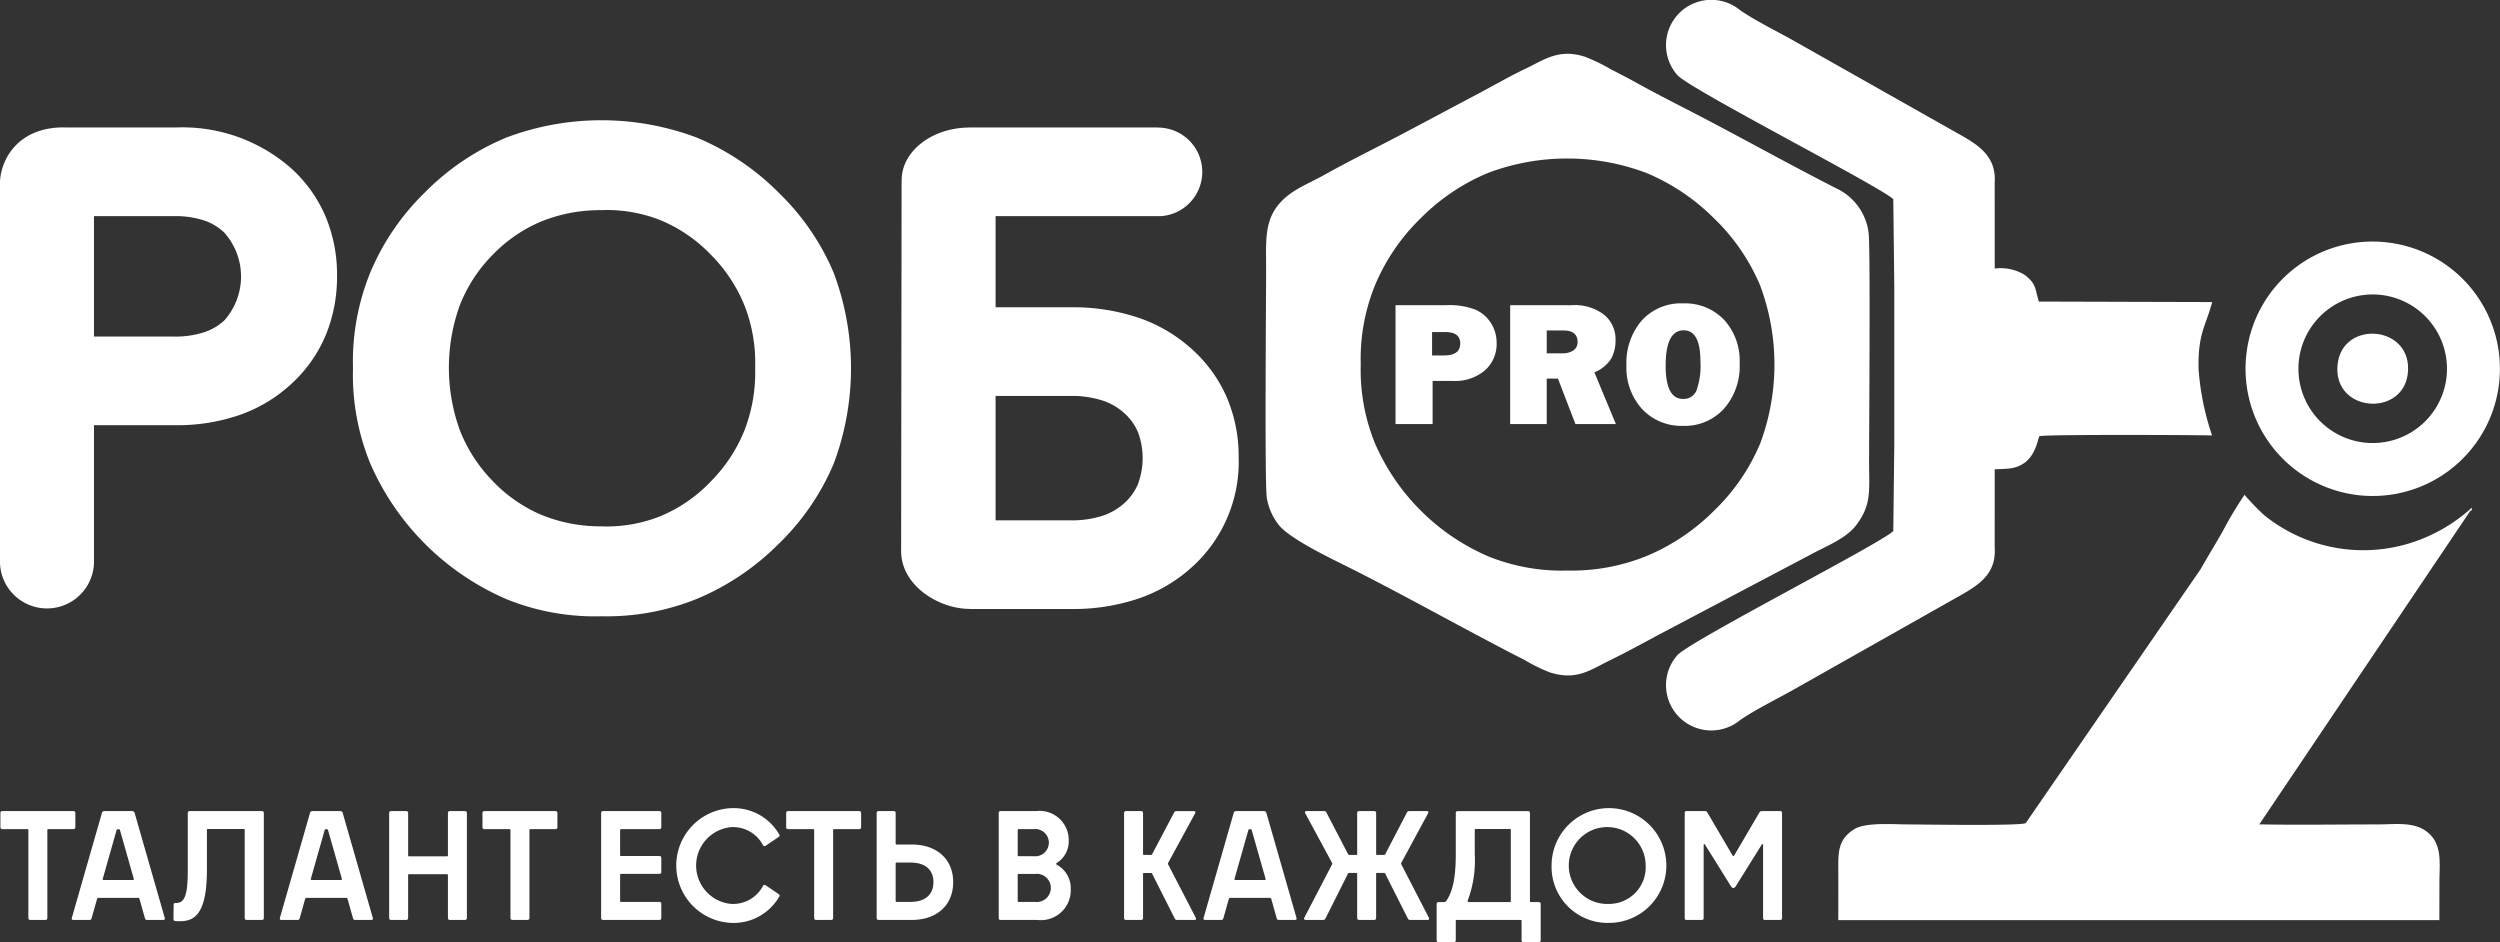 <?xml version="1.0" encoding="UTF-8"?> <svg xmlns="http://www.w3.org/2000/svg" id="Layer_1" data-name="Layer 1" viewBox="0 0 226.588 85.395"><rect x="0" y="0" width="226.588" height="85.395" fill="#333333" stroke="none"/> <defs> <style>.cls-1{fill:#fff;fill-rule:evenodd;}</style> </defs> <title>logo_ROBO_</title> <path class="cls-1" d="M400.813,403.083a5.404,5.404,0,0,0,1.069,2.473c1.017,1.305,4.89,3.126,6.461,3.915,5.178,2.598,10.628,5.696,15.854,8.356a14.733,14.733,0,0,0,2.327,1.133c2.377.727,3.573-.22,5.313-1.072,1.508-.738,3.04-1.571,4.54-2.38l13.649-7.201c1.543-.836,3.287-1.492,4.209-2.708,1.416-1.868,1.17-3.118,1.17-5.782,0-2.842.129-19.414-.045-20.739a5.158,5.158,0,0,0-2.985-4.035c-4.45-2.268-9.028-4.842-13.573-7.175-1.485-.762-3.037-1.563-4.525-2.389-.757-.42-1.481-.79-2.267-1.193a16.677,16.677,0,0,0-2.329-1.133c-2.385-.783-3.717.266-5.397,1.065-1.528.726-3.02,1.599-4.524,2.391-3.044,1.602-6.044,3.238-9.121,4.809-1.483.757-3.044,1.562-4.529,2.389-1.675.933-3.122,1.417-4.206,2.709-1.318,1.571-1.15,3.408-1.15,5.816,0,2.899-.139,19.344.06,20.751Zm37.727-8.925a1.257,1.257,0,0,0,1.209-.732,6.642,6.642,0,0,0,.369-2.674q0-2.816-1.516-2.814-1.636,0-1.635,3.21,0,3.009,1.573,3.011Zm.013,2.44a4.891,4.891,0,0,1-3.708-1.508,5.605,5.605,0,0,1-1.433-4.031,5.864,5.864,0,0,1,1.371-3.988,4.781,4.781,0,0,1,3.803-1.573,4.856,4.856,0,0,1,3.671,1.484,5.489,5.489,0,0,1,1.416,3.959,5.818,5.818,0,0,1-1.43,4.112,4.792,4.792,0,0,1-3.689,1.546Zm-12.366-6.576h1.414a1.728,1.728,0,0,0,1.002-.261.876.876,0,0,0,.38-.77q0-1.038-1.271-1.037h-1.524v2.068Zm6.269,6.415h-3.665l-1.586-4.12h-1.018V396.436h-3.312V385.659h5.628a4.344,4.344,0,0,1,2.892.873,2.868,2.868,0,0,1,1.029,2.303,3.46,3.46,0,0,1-.38,1.648,3.192,3.192,0,0,1-1.538,1.261l1.95,4.694Zm-16.659-6.221h1.099q1.454,0,1.454-1.091,0-1.026-1.344-1.026h-1.209v2.117Zm.048,2.31v3.91H412.485V385.659h4.599a6.742,6.742,0,0,1,2.618.396,3.183,3.183,0,0,1,1.419,1.209,3.287,3.287,0,0,1,.525,1.823,3.169,3.169,0,0,1-1.072,2.491,4.151,4.151,0,0,1-2.86.948ZM292.661,431.513h-6.455a.163.163,0,0,0-.169.169v1.297a.163.163,0,0,0,.169.169h2.283a.081.081,0,0,1,.084.084v7.977a.163.163,0,0,0,.169.169h1.381a.163.163,0,0,0,.169-.169v-7.977a.075.075,0,0,1,.084-.084h2.283a.163.163,0,0,0,.169-.169v-1.297a.163.163,0,0,0-.169-.169Zm5.285,0h-2.452a.236.236,0,0,0-.268.211l-2.72,9.485c-.028.113.028.169.141.169h1.466a.182.182,0,0,0,.183-.127l.493-1.748c.028-.099.071-.127.141-.127h3.58c.071,0,.113.028.141.127l.494,1.748a.182.182,0,0,0,.183.127h1.466c.113,0,.169-.056.141-.169l-2.72-9.485a.236.236,0,0,0-.268-.211Zm-2.635,6.145,1.254-4.412c.014-.056.042-.085.084-.085h.141c.042,0,.071.028.085.085l1.254,4.412c.014.07-.014.099-.071.099h-2.678c-.056,0-.084-.028-.07-.099Zm7.019,3.834c1.254,0,2.424-.592,2.424-4.651V433.219a.075.075,0,0,1,.084-.085h3.256a.075.075,0,0,1,.085.085v7.991a.163.163,0,0,0,.169.169H309.743a.163.163,0,0,0,.169-.169v-9.528a.163.163,0,0,0-.169-.169h-6.554a.163.163,0,0,0-.169.169v5.187c0,2.283-.282,3.002-1.113,2.974-.113,0-.169.043-.169.155l-.014,1.297a.164.164,0,0,0,.155.183,4.372,4.372,0,0,0,.451.014Zm14.475-9.979h-2.452a.236.236,0,0,0-.268.211l-2.72,9.485c-.028.113.028.169.141.169h1.466a.182.182,0,0,0,.183-.127l.493-1.748c.028-.099.071-.127.141-.127h3.58c.071,0,.113.028.141.127l.493,1.748a.182.182,0,0,0,.183.127h1.466c.113,0,.169-.056.141-.169l-2.72-9.485a.236.236,0,0,0-.268-.211Zm-2.635,6.145,1.254-4.412c.014-.056.042-.085.084-.085h.141c.042,0,.071.028.085.085l1.254,4.412c.014.07-.014.099-.071.099H314.239c-.056,0-.084-.028-.07-.099Zm8.823-2.128v-3.848a.163.163,0,0,0-.169-.169H321.441a.163.163,0,0,0-.169.169v9.528a.163.163,0,0,0,.169.169h1.381a.163.163,0,0,0,.169-.169v-3.89a.075.075,0,0,1,.084-.085h3.439a.081.081,0,0,1,.084.085v3.89a.163.163,0,0,0,.169.169h1.381a.163.163,0,0,0,.169-.169v-9.528a.163.163,0,0,0-.169-.169h-1.381a.163.163,0,0,0-.169.169v3.848a.075.075,0,0,1-.084.084h-3.439a.075.075,0,0,1-.084-.084Zm13.361-4.017h-6.455a.163.163,0,0,0-.169.169v1.297a.163.163,0,0,0,.169.169h2.283a.081.081,0,0,1,.084.084v7.977a.163.163,0,0,0,.169.169h1.381a.163.163,0,0,0,.169-.169v-7.977a.075.075,0,0,1,.084-.084h2.283a.163.163,0,0,0,.169-.169v-1.297a.163.163,0,0,0-.169-.169Zm4.13.169v9.528a.163.163,0,0,0,.169.169h5.116a.163.163,0,0,0,.169-.169v-1.297a.163.163,0,0,0-.169-.169h-3.481a.081.081,0,0,1-.084-.085v-2.368a.081.081,0,0,1,.084-.085h3.481a.163.163,0,0,0,.169-.169v-1.283a.163.163,0,0,0-.169-.169h-3.481a.075.075,0,0,1-.084-.085v-2.269a.081.081,0,0,1,.084-.084h3.481a.163.163,0,0,0,.169-.169v-1.297a.163.163,0,0,0-.169-.169h-5.116a.163.163,0,0,0-.169.169Zm11.825,9.965a4.773,4.773,0,0,0,4.327-2.396.147.147,0,0,0-.056-.211l-1.184-.803a.158.158,0,0,0-.24.056,3.071,3.071,0,0,1-2.847,1.635,3.492,3.492,0,0,1,0-6.962A3.071,3.071,0,0,1,355.154,434.6a.158.158,0,0,0,.24.056l1.184-.803a.147.147,0,0,0,.056-.211,4.773,4.773,0,0,0-4.327-2.396,5.204,5.204,0,0,0,0,10.401Zm11.571-10.134h-6.455a.163.163,0,0,0-.169.169v1.297a.163.163,0,0,0,.169.169h2.283a.081.081,0,0,1,.084.084v7.977a.163.163,0,0,0,.169.169h1.381a.163.163,0,0,0,.169-.169v-7.977a.075.075,0,0,1,.084-.084h2.283a.163.163,0,0,0,.169-.169v-1.297a.163.163,0,0,0-.169-.169Zm3.298,2.946v-2.777a.163.163,0,0,0-.169-.169H365.626a.163.163,0,0,0-.169.169v9.528a.163.163,0,0,0,.169.169h3.016c2.241,0,3.749-1.311,3.749-3.425,0-2.1-1.508-3.411-3.749-3.411h-1.381a.075.075,0,0,1-.084-.084Zm0,5.201v-3.397a.081.081,0,0,1,.084-.085h1.254c1.339,0,2.086.648,2.086,1.776,0,1.141-.761,1.79-2.086,1.79h-1.254a.081.081,0,0,1-.084-.085Zm9.499,1.72h3.354a2.704,2.704,0,0,0,3.016-2.777,2.42,2.42,0,0,0-1.24-2.213c-.099-.056-.113-.127-.014-.183a2.314,2.314,0,0,0,1.071-2.029,2.641,2.641,0,0,0-2.96-2.664H376.676a.152.152,0,0,0-.155.169v9.528a.152.152,0,0,0,.155.169Zm1.649-8.231h1.353a1.235,1.235,0,1,1,0,2.452h-1.353a.075.075,0,0,1-.085-.084v-2.283a.075.075,0,0,1,.085-.084Zm0,4.059h1.494a1.277,1.277,0,1,1,0,2.537H378.325a.081.081,0,0,1-.085-.085v-2.368a.075.075,0,0,1,.085-.085Zm16.053,3.974-2.495-4.82a.147.147,0,0,1,0-.169l2.438-4.482c.056-.113.014-.197-.113-.197h-1.593a.212.212,0,0,0-.197.127l-1.987,3.763a.135.135,0,0,1-.127.085h-.62a.075.075,0,0,1-.085-.085v-3.721a.163.163,0,0,0-.169-.169h-1.381a.163.163,0,0,0-.169.169v9.528a.163.163,0,0,0,.169.169h1.381a.163.163,0,0,0,.169-.169v-4.003a.075.075,0,0,1,.085-.085h.62a.135.135,0,0,1,.127.085l2.044,4.045a.213.213,0,0,0,.197.127h1.579c.127,0,.197-.071.127-.197Zm6.145-9.669h-2.452a.236.236,0,0,0-.268.211l-2.72,9.485c-.028.113.028.169.141.169h1.466a.182.182,0,0,0,.183-.127l.493-1.748c.028-.099.071-.127.141-.127h3.58c.071,0,.113.028.141.127l.493,1.748a.182.182,0,0,0,.183.127h1.466c.113,0,.169-.056.141-.169l-2.72-9.485a.236.236,0,0,0-.268-.211Zm-2.635,6.145,1.254-4.412c.014-.056.042-.085.084-.085h.141c.042,0,.071.028.085.085l1.254,4.412c.014.07-.014.099-.071.099H397.958c-.056,0-.084-.028-.07-.099Zm17.618,3.523-2.495-4.834a.127.127,0,0,1,0-.155l2.424-4.482c.056-.113.014-.197-.113-.197h-1.607a.212.212,0,0,0-.197.127l-1.959,3.763a.136.136,0,0,1-.127.085h-.62a.075.075,0,0,1-.085-.085v-3.721a.163.163,0,0,0-.169-.169H409.177a.163.163,0,0,0-.169.169v3.721a.075.075,0,0,1-.084.085h-.62a.135.135,0,0,1-.127-.085l-1.959-3.763a.213.213,0,0,0-.198-.127h-1.607c-.127,0-.169.085-.113.197l2.424,4.482a.148.148,0,0,1,0,.169l-2.509,4.82c-.056.113,0,.197.127.197h1.593a.213.213,0,0,0,.197-.127l2.03-4.045a.136.136,0,0,1,.127-.085h.634a.081.081,0,0,1,.084.085v4.003a.163.163,0,0,0,.169.169h1.381a.163.163,0,0,0,.169-.169v-4.003a.075.075,0,0,1,.085-.085h.62a.136.136,0,0,1,.127.085l2.043,4.045a.213.213,0,0,0,.197.127h1.579c.127,0,.197-.071.127-.197Zm2.438,2.044V441.464a.075.075,0,0,1,.085-.084h5.793a.075.075,0,0,1,.085.084v1.762a.163.163,0,0,0,.169.169h1.395a.163.163,0,0,0,.169-.169v-3.298a.163.163,0,0,0-.169-.169h-.719a.075.075,0,0,1-.085-.084v-7.991a.163.163,0,0,0-.169-.169h-6.385a.163.163,0,0,0-.169.169v3.763c0,2.438-.395,3.524-.846,4.186a.249.249,0,0,1-.211.127h-.507a.163.163,0,0,0-.169.169v3.298a.163.163,0,0,0,.169.169h1.395a.163.163,0,0,0,.169-.169Zm4.905-3.467h-3.693c-.141,0-.169-.056-.113-.183a10.305,10.305,0,0,0,.62-4.158V433.219a.081.081,0,0,1,.084-.085h3.101a.075.075,0,0,1,.084.085V439.674a.075.075,0,0,1-.084.084Zm8.95,1.889a5.201,5.201,0,1,0-5.172-5.201,5.078,5.078,0,0,0,5.172,5.201Zm0-1.719a3.484,3.484,0,1,1,3.355-3.481,3.323,3.323,0,0,1-3.355,3.481Zm7.047,1.452h1.409a.148.148,0,0,0,.155-.155v-6.638c0-.085.07-.127.127-.028l2.354,3.777c.127.197.296.197.423,0l2.354-3.777c.056-.099.127-.056.127.028v6.638a.148.148,0,0,0,.155.155h1.409a.148.148,0,0,0,.155-.155v-9.556a.148.148,0,0,0-.155-.155h-1.691a.224.224,0,0,0-.197.113l-2.283,3.89c-.071.113-.099.113-.169,0l-2.283-3.89a.224.224,0,0,0-.197-.113h-1.691a.148.148,0,0,0-.155.155v9.556a.148.148,0,0,0,.155.155Zm71.056-37.087-19.131,28.425c3.569.062,7.185.004,10.759.004,1.61,0,3.391-.298,4.608.808,1.226,1.115.964,2.752.961,4.341q-.004,1.762-.007,3.526H452.613q.007-2.163.004-4.325c-.005-1.672-.118-2.955,1.455-3.925,1.04-.641,3.623-.425,4.902-.425,1.202-0,10.293.151,10.63-.124l15.848-23.01c.651-1.146,1.344-2.275,1.998-3.421a34.916,34.916,0,0,1,1.982-3.319,21.442,21.442,0,0,0,1.791,1.851,14.291,14.291,0,0,0,14.059,2.235,14.869,14.869,0,0,0,4.473-2.673l.273-.252c.009.438-.017.189-.126.284Zm-43.115-29.694c.186-2.556-1.627-3.545-3.522-4.609l-14.645-8.273c-1.5-.848-3.539-1.846-4.904-2.792a4.104,4.104,0,0,0-5.701,5.868c1.067,1.261,18.643,10.239,19.583,11.269l.09,7.843v14.38l-.09,7.843c-.94,1.03-18.516,10.008-19.583,11.269a4.104,4.104,0,0,0,5.701,5.868c1.366-.947,3.405-1.944,4.904-2.792l14.645-8.273c1.896-1.064,3.709-2.053,3.522-4.609l.003-7.061c.624-.015,1.112-.039,1.382-.075,2.379-.311,2.473-2.747,2.685-2.92.384-.168,14.086-.114,15.636-.067a23.79,23.79,0,0,1-1.225-6.007c-.077-3.218.634-3.851,1.234-6.083l-15.708-.045c-.359-1.107-.194-1.603-1.309-2.432a4.196,4.196,0,0,0-2.695-.561l-.003-7.741Zm37.448,17.203c-.403,4.027-6.753,3.601-6.371-.701.368-4.147,6.807-3.659,6.371.701Zm-2.251-7.048a6.733,6.733,0,1,0,5.729,7.637,6.74,6.74,0,0,0-5.729-7.637Zm.486-4.769a11.528,11.528,0,1,1-12.851,9.965,11.498,11.498,0,0,1,12.851-9.965ZM286,409.066V374.409c.145-2.256,1.914-5.033,6.121-4.852v-.001h9.787A14.905,14.905,0,0,1,312.429,373.29a12.467,12.467,0,0,1,3.087,4.351,13.62,13.62,0,0,1,1.031,5.346,13.865,13.865,0,0,1-1.024,5.391,12.564,12.564,0,0,1-3.087,4.389,13.395,13.395,0,0,1-4.721,2.846,17.358,17.358,0,0,1-5.808.926h-7.389V409.068A4.263,4.263,0,0,1,286,409.066Zm8.518-20.561h7.268a8.472,8.472,0,0,0,2.724-.394,4.946,4.946,0,0,0,1.828-1.077,5.979,5.979,0,0,0-.015-7.959,4.91,4.91,0,0,0-1.82-1.092,8.351,8.351,0,0,0-2.717-.394h-7.268v10.915Zm23.475,2.871a21.406,21.406,0,0,1,1.545-8.62,22.013,22.013,0,0,1,4.989-7.332,22.529,22.529,0,0,1,7.37-4.958,24.488,24.488,0,0,1,17.241,0,22.853,22.853,0,0,1,7.392,4.951,22.022,22.022,0,0,1,5.041,7.332,24.638,24.638,0,0,1,0,17.256,22.023,22.023,0,0,1-5.041,7.332,22.855,22.855,0,0,1-7.392,4.951,21.799,21.799,0,0,1-8.591,1.568,21.39,21.39,0,0,1-8.613-1.538,23.687,23.687,0,0,1-12.388-12.343,21.256,21.256,0,0,1-1.553-8.598Zm36.454-.09a14.321,14.321,0,0,0-.945-5.539,13.894,13.894,0,0,0-3.046-4.633,13.453,13.453,0,0,0-4.49-3.114,13.19,13.19,0,0,0-5.344-.96l-.03.007a14.37,14.37,0,0,0-5.487,1.005,13.197,13.197,0,0,0-4.445,3.038,13.496,13.496,0,0,0-2.978,4.558,16.662,16.662,0,0,0,0,11.357,13.768,13.768,0,0,0,2.985,4.603,13.203,13.203,0,0,0,4.452,3.076,14.164,14.164,0,0,0,5.472,1.02l.03.007a13.099,13.099,0,0,0,5.336-.967,13.472,13.472,0,0,0,4.497-3.137,13.969,13.969,0,0,0,3.046-4.664,14.576,14.576,0,0,0,.945-5.6v-.06ZM367.717,374.342h.005v-.01c0-2.625,2.739-4.756,6.127-4.772v-.005h17.108v.008h.008a4.018,4.018,0,0,1,.253,8.027H376.235v8.26h6.846a18.65,18.65,0,0,1,6.042.927,13.81,13.81,0,0,1,4.895,2.861,12.683,12.683,0,0,1,3.185,4.404,13.577,13.577,0,0,1,1.062,5.422,12.824,12.824,0,0,1-4.246,9.947,13.819,13.819,0,0,1-4.895,2.861,18.65,18.65,0,0,1-6.042.926H373.861v-.01c-2.785-.014-6.187-2.11-6.187-5.248l.043-33.598Zm8.518,30.821h6.786a9.123,9.123,0,0,0,2.905-.416,5.491,5.491,0,0,0,1.994-1.16,4.873,4.873,0,0,0,1.228-1.729v-.008a6.718,6.718,0,0,0,0-4.659,4.871,4.871,0,0,0-1.228-1.729,5.488,5.488,0,0,0-1.994-1.16,9.124,9.124,0,0,0-2.905-.416H376.235v11.277ZM409.33,391.038a17.778,17.778,0,0,1,1.284-7.161,18.288,18.288,0,0,1,4.144-6.09,18.714,18.714,0,0,1,6.122-4.119,20.345,20.345,0,0,1,14.322,0,18.986,18.986,0,0,1,6.141,4.113,18.289,18.289,0,0,1,4.188,6.091,20.463,20.463,0,0,1,0,14.335,18.289,18.289,0,0,1-4.188,6.091,18.98,18.98,0,0,1-6.141,4.112,18.101,18.101,0,0,1-7.137,1.303A17.768,17.768,0,0,1,420.911,408.434a19.675,19.675,0,0,1-10.291-10.253,17.655,17.655,0,0,1-1.29-7.142Z" transform="translate(-286 -358)"></path> </svg> 
